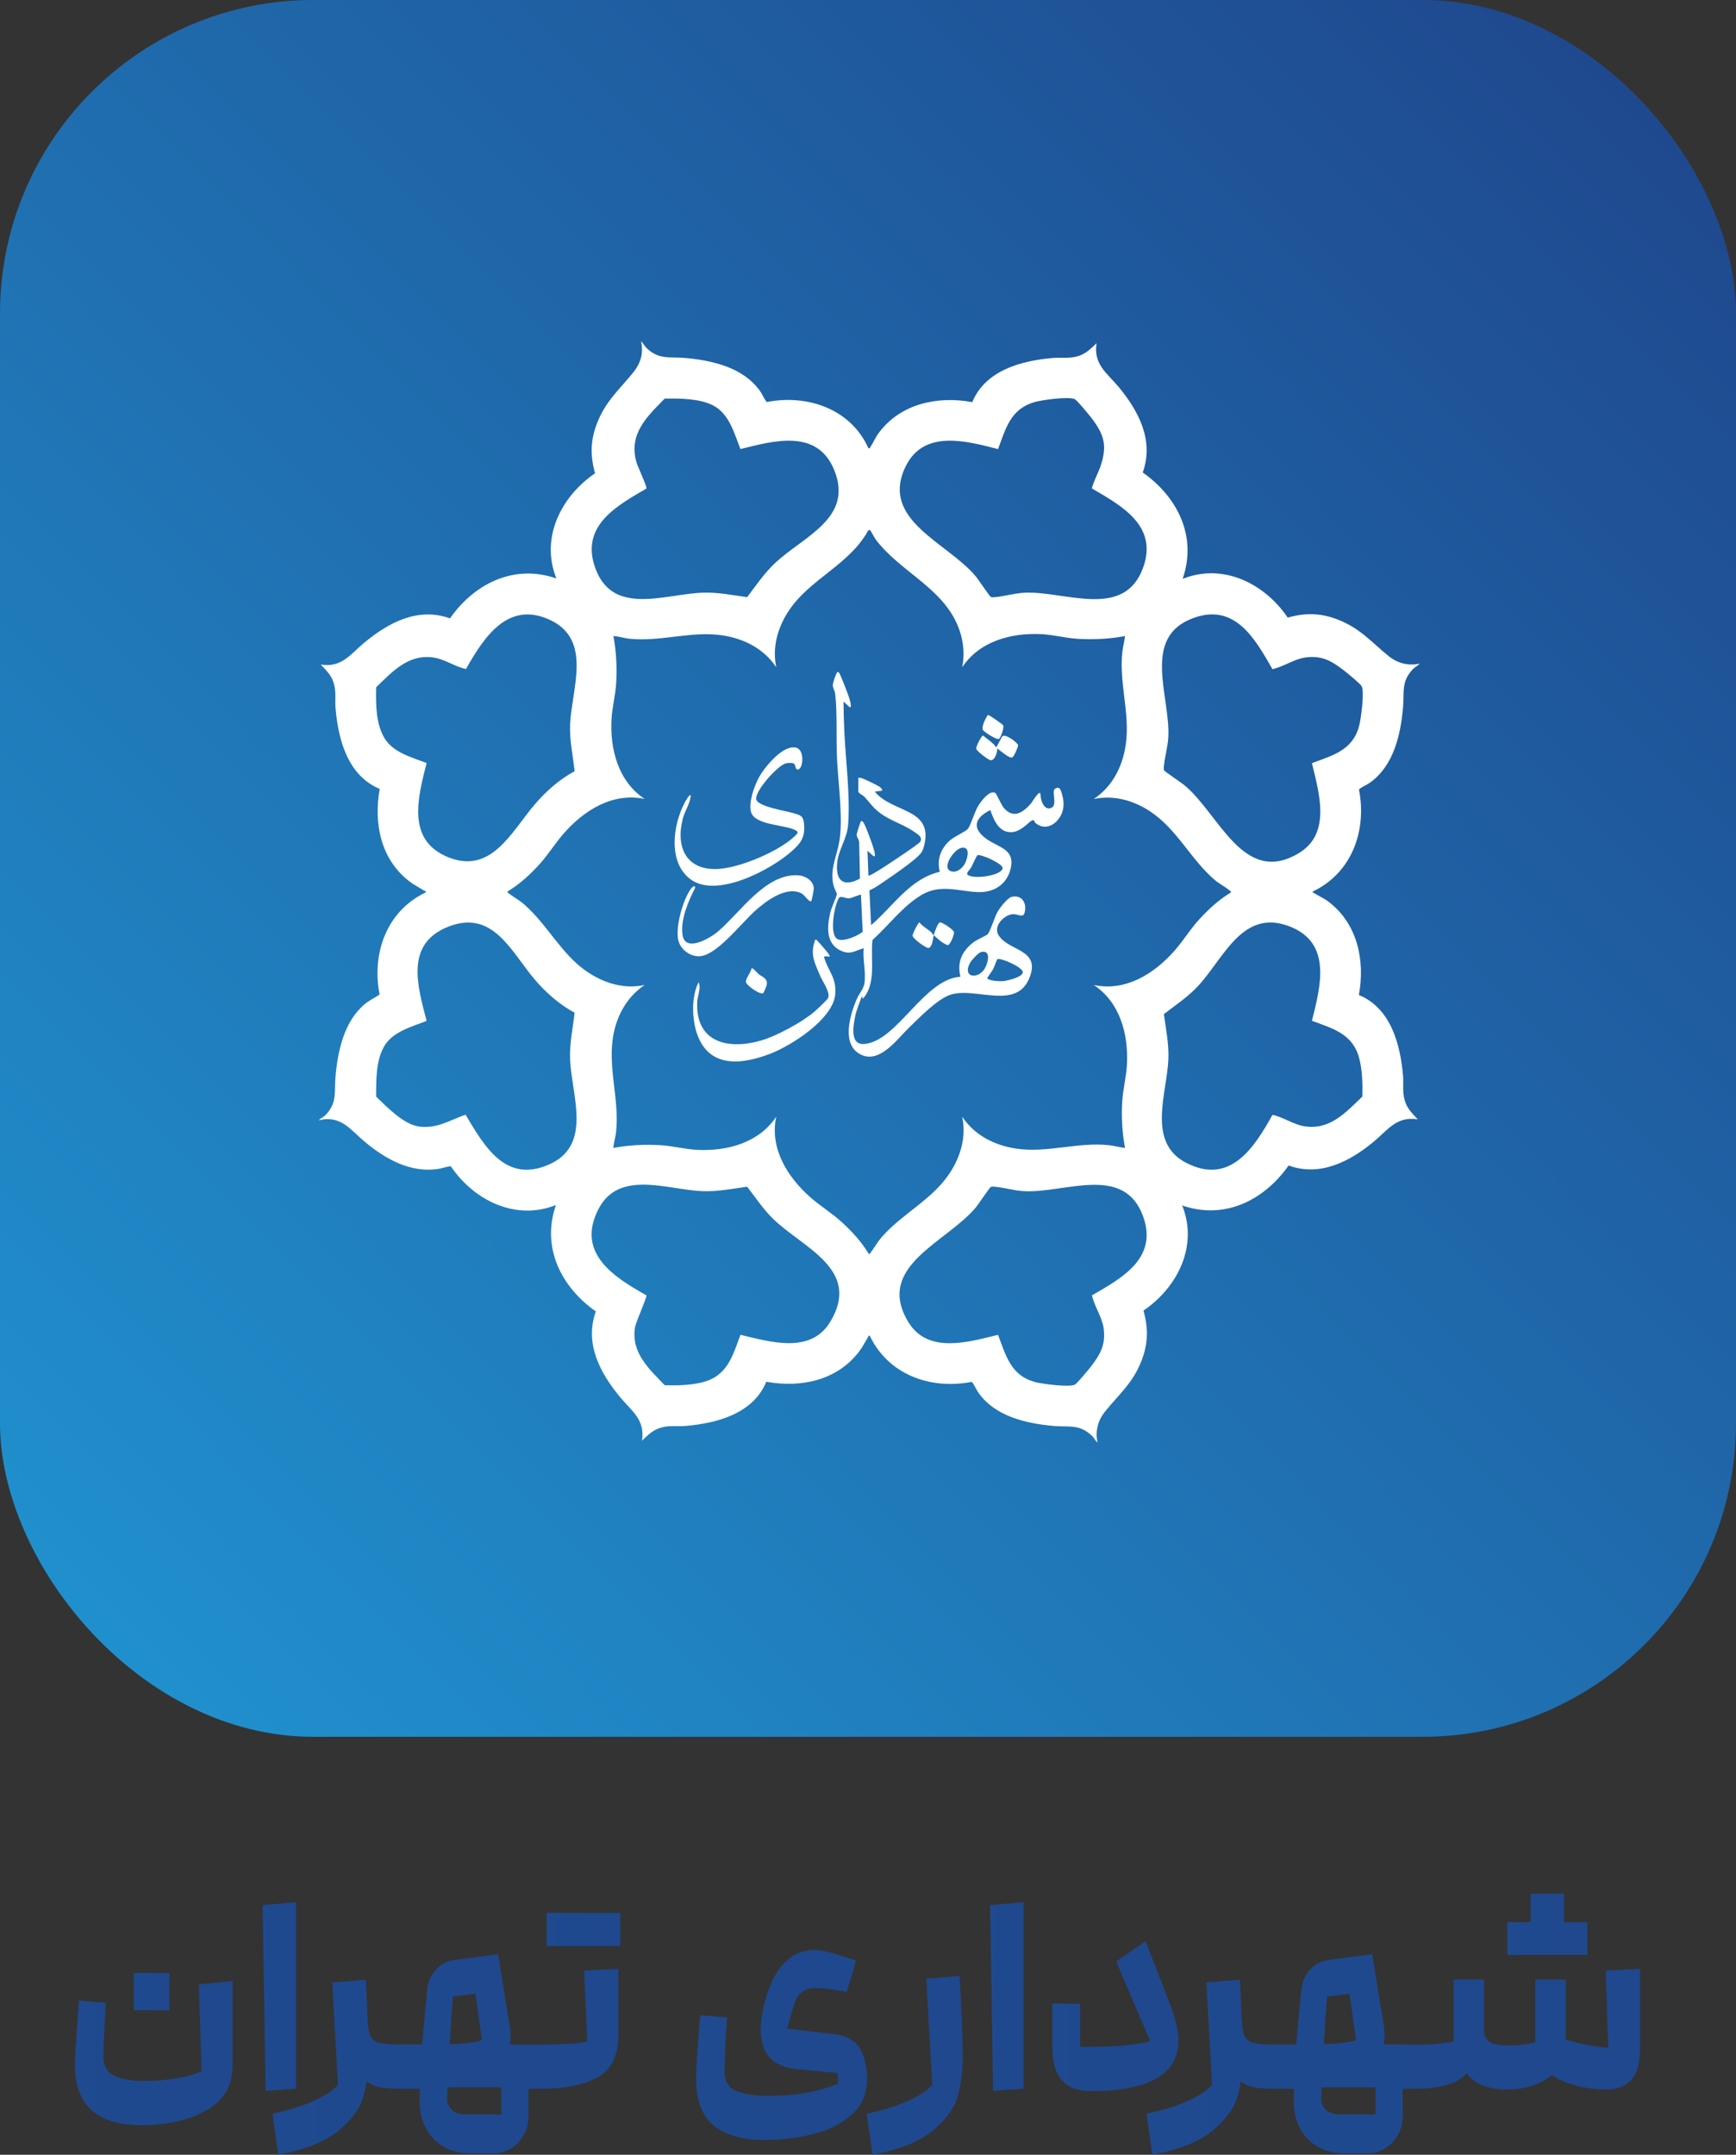 <svg xmlns="http://www.w3.org/2000/svg" xmlns:xlink="http://www.w3.org/1999/xlink" id="Layer_2" data-name="Layer 2" viewBox="0 0 532 660.03"><rect x="0" y="0" width="532" height="660.03" fill="#333333" stroke="none"/><defs><style>      .cls-1 {        fill: url(#linear-gradient-2);      }      .cls-2 {        fill: url(#linear-gradient-10);      }      .cls-3 {        fill: url(#linear-gradient-12);      }      .cls-4 {        fill: #fff;      }      .cls-5 {        fill: url(#linear-gradient-4);      }      .cls-6 {        fill: url(#linear-gradient-3);      }      .cls-7 {        fill: url(#linear-gradient-5);      }      .cls-8 {        fill: url(#linear-gradient-8);      }      .cls-9 {        fill: url(#linear-gradient-7);      }      .cls-10 {        fill: url(#linear-gradient-9);      }      .cls-11 {        fill: url(#linear-gradient-11);      }      .cls-12 {        fill: url(#linear-gradient-6);      }      .cls-13 {        fill: url(#linear-gradient);      }    </style><linearGradient id="linear-gradient" x1="6.14" y1="523.76" x2="529.97" y2="4.16" gradientUnits="userSpaceOnUse"><stop offset="0" stop-color="#2093d0"></stop><stop offset=".96" stop-color="#1f488e"></stop></linearGradient><linearGradient id="linear-gradient-2" x1="-265.91" y1="628.87" x2="71.24" y2="628.87" gradientUnits="userSpaceOnUse"><stop offset="0" stop-color="#1f599d"></stop><stop offset=".96" stop-color="#1f488e"></stop></linearGradient><linearGradient id="linear-gradient-3" x1="-24.3" y1="610.05" x2="51.92" y2="610.05" xlink:href="#linear-gradient-2"></linearGradient><linearGradient id="linear-gradient-4" x1="19.2" y1="611.56" x2="90.73" y2="611.56" xlink:href="#linear-gradient-2"></linearGradient><linearGradient id="linear-gradient-5" x1="32.38" y1="591.03" x2="190.1" y2="591.03" xlink:href="#linear-gradient-2"></linearGradient><linearGradient id="linear-gradient-6" x1="-550.47" y1="629.33" x2="189.52" y2="629.33" xlink:href="#linear-gradient-2"></linearGradient><linearGradient id="linear-gradient-7" x1="-100.18" y1="626.39" x2="265.7" y2="626.39" xlink:href="#linear-gradient-2"></linearGradient><linearGradient id="linear-gradient-8" x1="89.79" y1="632.65" x2="295.02" y2="632.65" xlink:href="#linear-gradient-2"></linearGradient><linearGradient id="linear-gradient-9" x1="242.13" y1="611.56" x2="313.67" y2="611.56" xlink:href="#linear-gradient-2"></linearGradient><linearGradient id="linear-gradient-10" x1="91.41" y1="617.57" x2="361.13" y2="617.57" xlink:href="#linear-gradient-2"></linearGradient><linearGradient id="linear-gradient-11" x1="315.24" y1="589.43" x2="486.46" y2="589.43" xlink:href="#linear-gradient-2"></linearGradient><linearGradient id="linear-gradient-12" x1="-552.86" y1="629.33" x2="502.58" y2="629.33" xlink:href="#linear-gradient-2"></linearGradient></defs><g id="Layer_1-2" data-name="Layer 1"><g><g><rect class="cls-13" width="532" height="532" rx="96.01" ry="96.01"></rect><g><path class="cls-4" d="M266.11,137.28c.66.14.45-.09.63-.36.91-1.41,1.56-2.98,2.63-4.41,6.69-8.9,18-11.29,28.59-9.33,4.03-9.78,15.07-12.7,24.7-13.53,2.47-.21,4.65.21,7.2-.42,2.77-.68,4.22-2.26,6.19-4.1-1.05,6.49,3.25,9.18,6.76,13.4,6.12,7.37,10.91,16.42,7.38,26.19,10.66,7.5,16.75,19.61,12.23,32.6,12.45-4.98,25.14,1.45,32.21,11.86,5.34-1.5,9.99-1.44,15.18.54,7.04,2.69,10.32,6.88,15.79,11.28,2.7,2.17,6,3.04,9.44,2.27-.42.62-1.42,1.04-1.94,1.58-3.8,3.92-2.71,7.05-3.13,11.81-.74,8.4-2.88,17.95-10.18,23.1-1.1.78-2.33,1.19-3.33,2.04,2.46,12.63-2.16,25.57-14.13,31.27-.11.56.15.35.36.49,1.46.9,2.97,1.55,4.41,2.63,8.88,6.68,11.29,18.02,9.33,28.59,9.78,4.03,12.7,15.07,13.53,24.7.21,2.47-.21,4.65.42,7.2.68,2.77,2.26,4.22,4.1,6.19-6.49-1.05-9.18,3.25-13.4,6.76-7.36,6.11-16.45,10.9-26.19,7.38-7.49,10.66-19.64,16.75-32.6,12.23,4.97,12.43-1.46,25.14-11.86,32.21,1.47,5.34,1.44,9.98-.54,15.18-2.69,7.04-6.88,10.32-11.28,15.79-2.17,2.7-3.04,6-2.27,9.44-.62-.42-1.04-1.42-1.58-1.94-3.92-3.8-7.05-2.71-11.81-3.13-8.4-.74-17.95-2.88-23.1-10.18-.78-1.1-1.19-2.33-2.04-3.33-12.63,2.46-25.57-2.16-31.27-14.13-.56-.11-.35.15-.49.36-1.02,1.65-1.67,3.07-2.92,4.68-6.79,8.73-17.75,10.95-28.3,9.06-4.03,9.78-15.07,12.7-24.7,13.53-2.47.21-4.65-.21-7.2.42-2.77.68-4.22,2.26-6.19,4.1,1.06-6.45-3.28-9.18-6.76-13.4-6.11-7.4-10.91-16.38-7.38-26.19-10.66-7.5-16.75-19.61-12.23-32.6-12.39,4.96-25.17-1.46-32.21-11.86-1.36.07-2.59.62-3.93.82-8.49,1.25-16.08-3.04-22.39-8.28-4.34-3.61-7.41-8.34-14.1-6.63.36-.6,1.32-.91,1.83-1.41,3.88-3.86,2.83-7.23,3.25-11.98.69-7.83,2.6-16.83,8.89-22.13,1.43-1.21,3.1-1.95,4.62-3.01-2.47-12.64,2.15-25.55,14.13-31.27.11-.56-.14-.35-.36-.49-1.6-.99-3.17-1.76-4.68-2.92-8.76-6.75-10.95-17.78-9.06-28.3-9.8-4.09-12.69-15.02-13.53-24.7-.21-2.47.21-4.65-.42-7.2-.68-2.77-2.26-4.22-4.1-6.19,6.45,1.06,9.18-3.28,13.4-6.76,7.4-6.11,16.38-10.91,26.19-7.38,7.48-10.67,19.63-16.74,32.6-12.23-4.97-12.45,1.44-25.12,11.86-32.21-1.5-5.34-1.44-9.99.54-15.18,2.57-6.74,6.67-10.25,11-15.51,2.36-2.87,3.39-5.97,2.55-9.72.66.5,1.11,1.51,1.72,2.08,3.85,3.63,7.07,2.59,11.67,2.99,8.4.74,17.95,2.88,23.1,10.18.78,1.1,1.19,2.33,2.04,3.33,12.44-2.44,25.76,2.1,31.13,14.13ZM226.91,137.56c-1.92-4.87-3.43-10.86-8.46-13.41-4.16-2.11-10.18-2.12-14.76-2.05-5.55,5.66-11.1,10.83-8.64,19.53.35,1.23,3.32,7.54,3.05,8.01-8.94,5.21-19.85,11.19-15.96,23.51,5.05,15.99,21.45,8.77,33.33,8.39,4.56-.15,9.01.77,13.49,1.38,2.72-3.58,5.22-7.29,8.51-10.4,8.63-8.17,24.26-13.74,18.16-28.58-5.19-12.62-18.28-8.99-28.72-6.39ZM334.67,149.65c-.27-.46,2.1-5.41,2.43-6.38,2.29-6.57,1.47-9.89-2.64-15.27-.74-.97-4.29-5.26-5.03-5.69-1.71-.98-10.21.21-12.43.86-7.29,2.13-8.74,7.94-11.14,14.39-9.7-2.47-22.67-6.06-28.25,5.17-8.24,16.58,12.8,23.39,21.48,33.9.76.92,4.18,6.03,4.52,6.2s.58.14.94.12c2.87-.18,6.23-1.24,9.36-1.39,12.51-.6,30.7,8.43,36.45-7.83,4.46-12.62-6.42-18.69-15.69-24.08ZM266.66,162.38c-.17-.12-.58.03-.69.29-5.75,10.33-17.74,14.67-24.19,24.32-3.44,5.16-5.2,11.25-3.89,17.41-3.78-5.69-9.88-8.8-16.57-9.79-9.42-1.4-18.83,2.02-28.4,1.05-1.66-.17-3.27-.74-4.94-.84.89,4.74,1.13,9.69.84,14.52-.22,3.66-1.22,7.33-1.42,10.99-.5,9.26,2.11,19.1,10.16,24.4-9.78-2.05-18.45,3.4-24.68,10.43-2.61,2.94-4.7,6.38-7.32,9.31-2.9,3.25-6.27,6.36-10.02,8.6-.09.4.23.47.47.66,1.47,1.12,3.14,2,4.61,3.29,7.15,6.23,11.34,15.18,19.2,20.57,5.19,3.56,11.48,5.5,17.74,4.12-5.14,3.44-8.3,8.83-9.51,14.89-2.01,10.07,1.83,20,.76,30.09-.18,1.66-.73,3.27-.84,4.94,4.74-.89,9.69-1.13,14.52-.84,3.66.22,7.33,1.22,10.99,1.42,9.26.5,19.1-2.11,24.4-10.16-2.07,9.74,3.42,18.48,10.43,24.68,2.94,2.6,6.38,4.7,9.31,7.32,3.25,2.91,6.36,6.27,8.6,10.02.4.09.47-.23.66-.47,1.12-1.47,2-3.14,3.29-4.61,6.29-7.22,15.49-11.5,20.8-19.53,3.42-5.17,5.21-11.23,3.89-17.41,3.78,5.69,9.88,8.8,16.57,9.79,9.48,1.41,18.89-2.08,28.4-1.05,1.66.18,3.28.66,4.94.84-.9-4.76-1.17-9.67-.84-14.52.25-3.6,1.23-7.4,1.42-10.99.5-9.26-2.11-19.1-10.16-24.4,9.76,2.07,18.47-3.42,24.68-10.43,2.61-2.94,4.7-6.38,7.32-9.31,2.9-3.25,6.27-6.36,10.02-8.6.09-.39-.25-.47-.47-.66-1.3-1.1-3.18-2.04-4.61-3.28-7.29-6.32-11.41-15.37-19.53-20.8-5.18-3.46-11.21-5.17-17.41-3.89,5.69-3.78,8.8-9.88,9.79-16.57,1.41-9.46-2.07-18.8-1.05-28.4.18-1.66.66-3.28.84-4.94-4.74.89-9.69,1.13-14.52.84-3.66-.22-7.33-1.22-10.99-1.42-9.26-.5-19.1,2.11-24.4,10.16.98-4.89.18-9.74-2.01-14.21-5.25-10.69-17.32-15.51-24.45-24.9-.4-.52-1.61-2.82-1.74-2.91ZM176.09,236.23c-.5-4.74-1.57-9.4-1.38-14.21.43-10.85,6.89-25.92-6-32.05s-20.27,4.95-25.9,14.96c-3.31-.67-6.42-2.97-9.82-3.5-7.77-1.21-12.66,4.21-17.72,9.1-.11,5.04-.13,11.19,2.59,15.63s8.4,5.82,12.87,7.58c-2.71,10.71-6.25,23.75,6.77,28.9s19.13-7.65,26.23-16.06c3.44-4.07,7.65-7.81,12.36-10.34ZM389.93,204.95c-5.33-9.31-11.43-20.2-24.06-15.7-16.24,5.78-7.22,23.9-7.83,36.45-.15,3.12-1.21,6.48-1.39,9.36-.02.36-.06.59.12.94s5.28,3.76,6.2,4.52c10.69,8.83,18.2,31.29,35.32,20.64,9.67-6.02,5.92-18.39,3.75-27.4,6.47-2.41,12.46-3.94,14.46-11.35.58-2.14,1.7-10.62.78-12.22-.47-.82-4.67-4.26-5.69-5.03-3.77-2.85-6.63-4.44-11.6-3.76-3.38.46-6.72,2.88-10.06,3.57ZM176.09,310.21c-4.71-2.53-8.92-6.27-12.36-10.34-7.17-8.5-12.66-21.3-26.23-16.06s-9.49,18.33-6.77,28.9c-4.5,1.8-10.2,3.22-12.87,7.58s-2.61,10.55-2.59,15.63c3.29,3.17,8.44,8.52,13.13,9.15,5.51.75,9.33-1.91,14.27-3.62,5.74,9.58,12.12,20.95,25.27,15.39,13.87-5.86,7.2-21.22,6.76-32.42-.19-4.81.88-9.47,1.38-14.21ZM402.04,312.69c2.71-10.75,6.19-23.98-6.98-28.97-14.55-5.52-20.18,10.26-28.27,18.69-3.03,3.16-6.67,5.57-10.12,8.23.63,4.57,1.56,9.12,1.38,13.77-.42,10.55-6.71,25.49,5.44,31.77,13.37,6.92,20.77-4.41,26.46-14.68,3.31.67,6.42,2.97,9.82,3.5,7.81,1.22,12.62-4.23,17.72-9.1.11-3.7.01-7.82-.87-11.42-1.9-7.74-7.87-9.31-14.58-11.8ZM226.91,408.87c9.15,2.17,21.51,5.96,27.5-3.94,9.76-16.13-8.4-22.7-17.5-31.59-3.04-2.97-5.36-6.5-7.95-9.84-4.48.61-8.93,1.53-13.49,1.38-10.6-.34-25.74-6.78-32.05,5.44-6.93,13.39,4.44,20.73,14.68,26.46.27.45-3.24,8.13-3.5,9.82-1.22,7.81,4.23,12.62,9.1,17.72,3.7.11,7.82.01,11.42-.87,7.74-1.9,9.31-7.87,11.8-14.58ZM334.65,396.77c9.31-5.33,20.2-11.43,15.7-24.06-5.78-16.24-23.9-7.22-36.45-7.83-3.12-.15-6.48-1.21-9.36-1.39-.36-.02-.59-.06-.94.12s-3.76,5.28-4.52,6.2c-8.85,10.72-31.08,18.03-20.73,35.13,5.99,9.89,18.38,6.15,27.5,3.94,2.46,6.47,3.91,12.45,11.35,14.46,2.14.58,10.62,1.7,12.22.78.74-.43,4.29-4.72,5.03-5.69,2.86-3.74,4.43-6.67,3.76-11.6-.46-3.38-2.88-6.72-3.57-10.06Z"></path><path class="cls-4" d="M263,238.25c.4-.05.76.02,1.14.13.68.2,4.99,2.27,5.49,2.69.35.29.79.61.7,1.13l-2.25.29c5.39,6.63,18.12,4.96,15.1,16.65-.14.53-.36,1.17-.6,1.66-1.18,2.31-10.48,8.4-13.16,10.25-.93.64-1.95,1.23-2.98,1.67l.52,10.67c6.77-5.79,11.83-14.19,21.04-16.35-.96-3.72.26-7.05,3.08-9.59,1.28-1.15,4.88-2.76,5.5-3.52.88-1.08,2.09-5.24,3.15-7.01.77-1.29,3.52-5.11,5.31-4.01.33.21,1.81,3.64,2.54,4.51,3,3.57,6.02,1.44,8.45-1.41.18-.21,2.61-4.29,2.83-2.79-.06,1.73,1.08,5.32,3.39,4.21,1.86-.89-.06-5.11,1.03-5.8,1.51-.96,1.82.43,2.2,1.73.78,2.73.64,5.27-1.14,7.58s-4.6,3.17-7.04,1.15c-.4-.33-.24-.94-.83-.86-.88.12-3.25,3.41-6.25,3.66-4.05.33-5.62-3.59-6.74-6.75-4.55,2.27-5.88,5.32-1.36,8.7,3.86,2.88,9.23,3.12,7.5,9.58-1.26,4.73-5.34,7.08-10.1,6.84-6.08-.31-11.42-2.51-17.14.89s-10.23,9.51-15,13.77c-.71,5.92,1.31,13.21-2.96,18.04l-.28-.84c-.77,2.14-1.7,4.22-2.13,6.47-.53,2.79-1.57,8.54,2.83,8.2,10.1-.79,18.25-19.87,29.48-20.6-1.09-4.5.48-7.81,3.97-10.55,1.08-.85,3.9-1.98,4.41-2.5.67-.67,2.19-5.47,3.06-6.95.68-1.16,3.02-4.19,4.27-4.47,3.29-.76,4.8,2.17,3.9,5.03-.46,1.47-2.16.13-3.65.29-2.68.28-6,3.67-4.25,6.46,3.05,4.86,12.58,4.17,9.65,12.5-3.86,10.98-16.97,2.99-24.66,5.79-4.02,1.47-9.18,6.87-12.37,9.91-3.58,3.42-8.86,11.03-14.63,8.44-6.43-2.89-3.53-12.45-1.35-17.36.68-1.53,1.98-2.9,2.23-4.54.54-3.52-.58-7.24-.21-10.78-2.75.73-3.91,2.1-6.88.81-4.85-2.1-4.35-7.49-3.37-11.76.33-1.42,1.94-4.83,2-5.59.03-.38-.8-1.86-.98-2.58-1.15-4.56.58-8.2,1.52-12.41,1.64-7.29-.15-18.95-.49-26.7-.28-6.33.14-13.56-.55-19.75-.11-1-.8-1.85-.73-2.68.06-.72.86-3.19,1.29-3.77.23-.32.3-.27.58-.03.4.34,2.79,6.62,3.1,7.61.1.31,1.11,3.38.14,2.97l-1.83-1.69c.03,3.15.11,6.32.27,9.46.44,9.05,1.81,19.22,1.15,28.2-.34,4.61-3.06,7.64-3.39,12.12-.41,5.51,2.3,6.97,7.01,4.47l-.24-10.96c.09-.85-.77-1.76-.77-2.48,0-.4,1.16-4.01,1.34-4.14.39-.29.74.39.9.65.71,1.2,3.16,7.81,3.3,9.11.04.41.29,1.08-.39.95l-1.83-1.69.28,7.61c.43.49,10.14-6.15,11.09-6.82.86-.6,4.32-2.9,4.72-3.45,1.01-1.37-.6-2.3-1.56-2.99-3.17-2.28-7.24-3.38-10.56-5.8-2.26-1.65-3.16-3.18-4.92-5.09-.4-.44-1.87-1.02-1.87-1.65v-4.09ZM294.51,259.74c-2.19.51-6.14,6.2-3.03,7.15,1.87.57,3.66-1.12,4.38-2.7s1.57-5.13-1.35-4.45ZM299.56,261.96c-.29.09-1.58,3.12-1.93,3.73-.37.65-1.71,1.8-1.06,2.3,1.86,1.44,10.3.23,10.69-2.01.23-1.31-6.33-4.32-7.69-4.03ZM263.84,274.06c-.14-.16-2.95,1.06-3.56,1.11-1.19.11-2.62-.93-3.18-.1-1.37,2.01-3.18,11.45-.31,12.66,1.84.78,6.05-1.06,7.58-2.3l-.53-11.37ZM300.71,291.61c-.99.23-3.2,2.74-3.64,3.7-1.96,4.29,2.68,4.56,4.62,1.51,1.05-1.65,2.21-5.94-.98-5.21ZM305.62,293.84c-.14.1-.97,2.47-1.3,3.07-.45.83-1.17,1.61-1.57,2.39-.13.26-.47.24,0,.57.85.58,3.56.76,4.62.67,1.27-.1,6.3-1.27,6.06-2.86-.22-1.5-6.94-4.46-7.83-3.84Z"></path><path class="cls-4" d="M211.67,243.61c-.13,2.53-1.73,4.53-2.39,7.05-2.3,8.7.91,16.02,10.73,15.52,6.73-.35,18.85-5.42,23.67-10.17,1.09-1.08,1.01-1.27-.34-1.9-3.15-1.48-12.16-1.4-13.2-5.42-.78-3.01,1.03-8.06,2.54-10.73,1.74-3.09,7.44-10.13,11.44-8.89,2.62.81,2,7.05.14,6.63-.48-.11-.51-1.34-.85-1.69-.44-.45-1.87-.34-2.49-.21-2.51.53-9.65,8.52-9.17,11.04.42,2.25,9.24,3.57,11.29,4.21s3.09.67,3.34,3.15c.41,4.12-.79,5.9-3.68,8.48-6.44,5.77-23.18,14.66-31.17,8.6-6.91-5.24-5.29-16.65-1.7-23.41.15-.28,1.43-2.73,1.84-2.25Z"></path><path class="cls-4" d="M254.26,292.96c-.24.21-1.93-.42-1.68.41,1.23,4.12,3.87,6.16,3.37,11.29-.73,7.49-13.25,15.51-19.74,18.05-8.71,3.4-18.83,4.64-22.56-5.91-1.64-4.64-1.82-11.51.43-15.94.85,1.74-.33,4.08-.42,6.06-.54,12.38,9.37,14.71,19.46,11.84,4.83-1.37,12.66-5.63,16.49-8.89.69-.59,3.79-3.51,4.11-4.06.93-1.6-1.67-5.19-2.4-6.94-1.57-3.74-3.06-6.36-1.69-10.43.1-.29.08-.76.55-.56.18.08,2.33,2.55,2.68,2.97.21.25,1.62,1.93,1.42,2.11Z"></path><path class="cls-4" d="M248.6,276.03c-.65.42-1.95-1.79-2.89-2.31-4.6-2.54-11.01,2.31-14.31,5.27-4.08,3.67-11.21,12.9-16.34,13.84-3.15.58-6.59-1.85-7.22-4.93-.85-4.15,1.41-12.17,3.87-15.62.26-.36,1.25-1.43,1.33-.36-2.08,4.05-4.54,9.75-3.89,14.39.77,5.6,8.37,1.13,10.84-.95,6.84-5.78,14.72-18.07,24.82-17.22,2.1.18,4.37,1.61,4.58,3.88.04.47-.63,3.91-.8,4.02Z"></path><path class="cls-4" d="M305.31,228.94l1.72-3.21c.75-1.41,4.93,1.85,4.96,2.54.03.59-1.31,3.59-1.8,3.75-.98.32-3.71-2.17-4.6-2.79.13,1.08-.73,3.83-2.05,3.63-.73-.11-4.28-2.81-4.39-3.55-.09-.6,1.6-3.92,2.1-4.01,1.34,1.18,3.12,2.2,4.06,3.65Z"></path><path class="cls-4" d="M306.1,226.35c-.61.36-4.6-2.15-4.89-2.77-.49-1.06.84-3.49,1.43-4.5.4-.12.56.12.84.27.53.29,3.8,2.52,3.95,2.84.34.76-.77,3.85-1.32,4.17Z"></path><path class="cls-4" d="M286.13,286.47c-.22.79-.36,3.68-1.59,3.91-.71.13-4.84-2.9-4.88-3.75-.03-.62,1.75-4.09,2.1-4.1.96,1.25,2.39,1.95,3.54,2.95.33.28.41.65.83,1,.2-.73,1.21-3.73,1.88-3.93.61-.18,4.21,2.2,4.33,2.95.14.85-1.15,3.9-1.88,4.04-1.72-.6-2.98-1.94-4.33-3.07Z"></path><path class="cls-4" d="M233.91,304.2c-1.02.65-5.03-2.35-5.28-3.26-.31-1.11,1.54-3.08,1.66-4.31.41-.29,1.72,1.36,2.12,1.69,1.25,1,2.95,1.39,2.56,3.4-.05.28-.94,2.41-1.06,2.49Z"></path></g></g><g><path class="cls-1" d="M61.75,634.5c-1.9.84-4.45,1.54-7.64,2.1-3.19.56-6.61.84-10.25.84s-6.65-.53-8.86-1.6c-2.21-1.06-3.32-3.02-3.32-5.88,0-3.02.25-8.51.76-16.46l-8.23-.67-.25,3.19c-.67,9.3-1.01,14.76-1.01,16.38,0,12.38,6.77,18.56,20.33,18.56,8.12,0,14.81-1.53,20.08-4.58,5.26-3.05,7.9-7.54,7.9-13.48v-26.12l-10.33,1.09.84,26.63Z"></path><rect class="cls-6" x="41" y="604.34" width="10.92" height="11.42"></rect><polygon class="cls-5" points="90.73 582.67 80.48 583.59 81.41 640.46 90.73 639.79 90.73 582.67"></polygon><polygon class="cls-7" points="177.76 585.94 167.51 585.94 167.51 596.11 177.76 596.11 179.86 596.11 190.1 596.11 190.1 585.94 179.86 585.94 177.76 585.94"></polygon><path class="cls-12" d="M179.94,625.34c-1.23.34-3.22.58-5.96.71-2.74.14-5.4.21-7.98.21h-9.78c.13-.86.21-1.75.21-2.69,0-1.01-.08-2.04-.25-3.11l-3.53-21.84-13.44,1.76c-2.24.28-4.13,1.29-5.67,3.02-1.54,1.74-2.42,3.84-2.65,6.3l-.42,4.45c-.46,4.89-.82,8.92-1.08,12.1h-6.98c-2.8,0-4.83-.15-6.09-.46-1.26-.31-2.16-.95-2.69-1.93-.51-.94-.82-2.44-.94-4.47-.14-3.82-.34-8.13-.61-12.96l-10.25.84,1.74,31.3c-.4.5-.93,1.02-1.62,1.59-1.6,1.32-3.98,2.63-7.14,3.95-3.16,1.32-6.93,2.42-11.3,3.32l1.76,12.6c8.29-1.57,14.46-4.05,18.52-7.43,4.06-3.39,6.59-6.89,7.6-10.5.41-1.45.71-2.99.95-4.57,1.07.85,2.26,1.43,3.59,1.72,1.68.37,3.83.55,6.47.55h6.25c-.02,1.27-.03,2.57-.03,3.95,0,2.97.62,5.66,1.85,8.06,1.23,2.41,3.04,4.31,5.42,5.71,2.38,1.4,5.22,2.1,8.53,2.1h6.8c1.9,0,3.68-.5,5.33-1.51,1.65-1.01,2.97-2.38,3.95-4.12.98-1.74,1.47-3.64,1.47-5.71v-8.48h4.03c7.39,0,13.16-1.19,17.3-3.57,4.14-2.38,6.22-6.73,6.22-13.06v-20.08l-10.5.5.92,21.76ZM138.78,611.56l6.89-.84,2.02,14.2c-1.74.66-5.04,1.08-9.88,1.25.32-5.76.64-10.63.98-14.61ZM153.65,647.68h-11c-1.74,0-3.12-.46-4.16-1.39-1.04-.92-1.53-2.14-1.47-3.65.05-1.12.09-2.2.14-3.28h16.49v8.32Z"></path><path class="cls-9" d="M263.56,627.57c-1.43-2.49-4.02-3.99-7.77-4.49l-7.39-.84-7.14-.84c.78-3.19,1.62-6.02,2.52-8.48,1.06-2.63,3.14-3.95,6.22-3.95,2.13,0,5.29.39,9.49,1.18l2.86-9.58c-.39-.11-1.32-.42-2.77-.92-1.46-.5-3.15-1.02-5.08-1.55-1.93-.53-3.54-.8-4.83-.8-3.25,0-6.06,1.05-8.44,3.15-2.38,2.1-4.24,5.03-5.59,8.78-1.68,4.7-2.52,8.85-2.52,12.43,0,7.45,3.75,11.51,11.26,12.18l12.3,1.17.13,3.19c-2.24,1.06-5.22,1.96-8.95,2.69-3.72.73-7.91,1.09-12.56,1.09-4.26,0-7.53-.52-9.83-1.55-2.3-1.04-3.44-3.01-3.44-5.92,0-1.79.07-4.19.21-7.18.14-3,.32-6.12.55-9.37l-8.23-.67c-.84,10.47-1.26,16.97-1.26,19.49,0,6.55,1.79,11.31,5.38,14.28,3.58,2.97,8.93,4.45,16.04,4.45,5.49-.06,10.58-.73,15.29-2.02,4.7-1.29,8.5-3.32,11.38-6.09,2.88-2.77,4.33-6.26,4.33-10.46,0-3.75-.71-6.87-2.14-9.37Z"></path><path class="cls-8" d="M283.85,606.1l1.83,32.48c-.4.5-.93,1.02-1.62,1.58-1.6,1.32-3.98,2.63-7.14,3.95-3.16,1.32-6.93,2.42-11.3,3.32l1.76,12.6c8.29-1.57,14.46-4.05,18.52-7.43,4.06-3.39,6.59-6.89,7.6-10.5.82-2.95,1.29-6.19,1.44-9.69.05-.75.07-1.54.07-2.37,0-5.43-.31-13.69-.92-24.78l-10.25.84Z"></path><polygon class="cls-10" points="304.34 640.46 313.67 639.79 313.67 582.67 303.42 583.59 304.34 640.46"></polygon><path class="cls-2" d="M361.13,625c0-2.91-.76-6.33-2.27-10.25l-7.81-20.16-8.99,6.22,10.42,24.44c-3.86,1.18-11.03,1.76-21.5,1.76v-13.19l-8.48-.17v13.69c0,8.79,3.92,13.19,11.76,13.19,17.92,0,26.88-5.18,26.88-15.54Z"></path><polygon class="cls-11" points="486.46 598.8 486.46 588.8 479.32 588.8 479.32 580.06 469.07 580.06 469.07 588.8 461.93 588.8 461.93 598.8 474.19 598.8 486.46 598.8"></polygon><path class="cls-3" d="M492.08,603.58l.76,23.69c-5.02-.48-9.35-1.33-13.02-2.53v-18.38h-9.32v19.15c-2.13.67-4.84,1.01-8.15,1.01-2.86,0-4.83-.36-5.92-1.09-1.09-.73-1.64-1.9-1.64-3.53v-15.54h-9.32v18.98c-1.01.22-2.46.43-4.37.63-1.9.2-3.7.29-5.38.29h-11.63c.13-.86.21-1.75.21-2.69,0-1.01-.08-2.04-.25-3.11l-3.53-21.84-13.44,1.76c-2.24.28-4.13,1.29-5.67,3.02-1.54,1.74-2.42,3.84-2.65,6.3l-.42,4.45c-.46,4.89-.82,8.92-1.08,12.1h-6.98c-2.8,0-4.83-.15-6.09-.46-1.26-.31-2.16-.95-2.69-1.93-.51-.94-.82-2.44-.94-4.47-.14-3.82-.34-8.13-.61-12.96l-10.25.84,1.74,31.3c-.4.5-.93,1.02-1.62,1.59-1.6,1.32-3.98,2.63-7.14,3.95-3.16,1.32-6.93,2.42-11.3,3.32l1.76,12.6c8.29-1.57,14.46-4.05,18.52-7.43,4.06-3.39,6.59-6.89,7.6-10.5.41-1.45.71-2.99.95-4.57,1.07.85,2.26,1.43,3.59,1.72,1.68.37,3.83.55,6.47.55h6.25c-.02,1.27-.03,2.57-.03,3.95,0,2.97.62,5.66,1.85,8.06,1.23,2.41,3.04,4.31,5.42,5.71,2.38,1.4,5.22,2.1,8.53,2.1h6.8c1.9,0,3.68-.5,5.33-1.51,1.65-1.01,2.97-2.38,3.95-4.12.98-1.74,1.47-3.64,1.47-5.71v-8.48h4.03c4.42,0,8.13-.57,11.13-1.72,1.69-.65,3.19-1.63,4.49-2.93.44.57.92,1.1,1.48,1.58,2.55,2.21,6.15,3.32,10.79,3.32,5.09,0,9.38-1.23,12.85-3.7.32-.23.61-.48.91-.73.26.18.53.35.82.52,2.32,1.37,4.89,2.37,7.69,2.98,2.8.62,5.38.92,7.73.92,3.81,0,6.56-1.02,8.27-3.07,1.71-2.04,2.56-5.14,2.56-9.28v-24.61l-10.5.5ZM406.66,611.56l6.89-.84,2.02,14.2c-1.74.66-5.04,1.08-9.88,1.25.32-5.76.64-10.63.98-14.61ZM421.52,647.68h-11c-1.74,0-3.12-.46-4.16-1.39-1.04-.92-1.53-2.14-1.47-3.65.05-1.12.09-2.2.14-3.28h16.49v8.32Z"></path></g></g></g></svg>